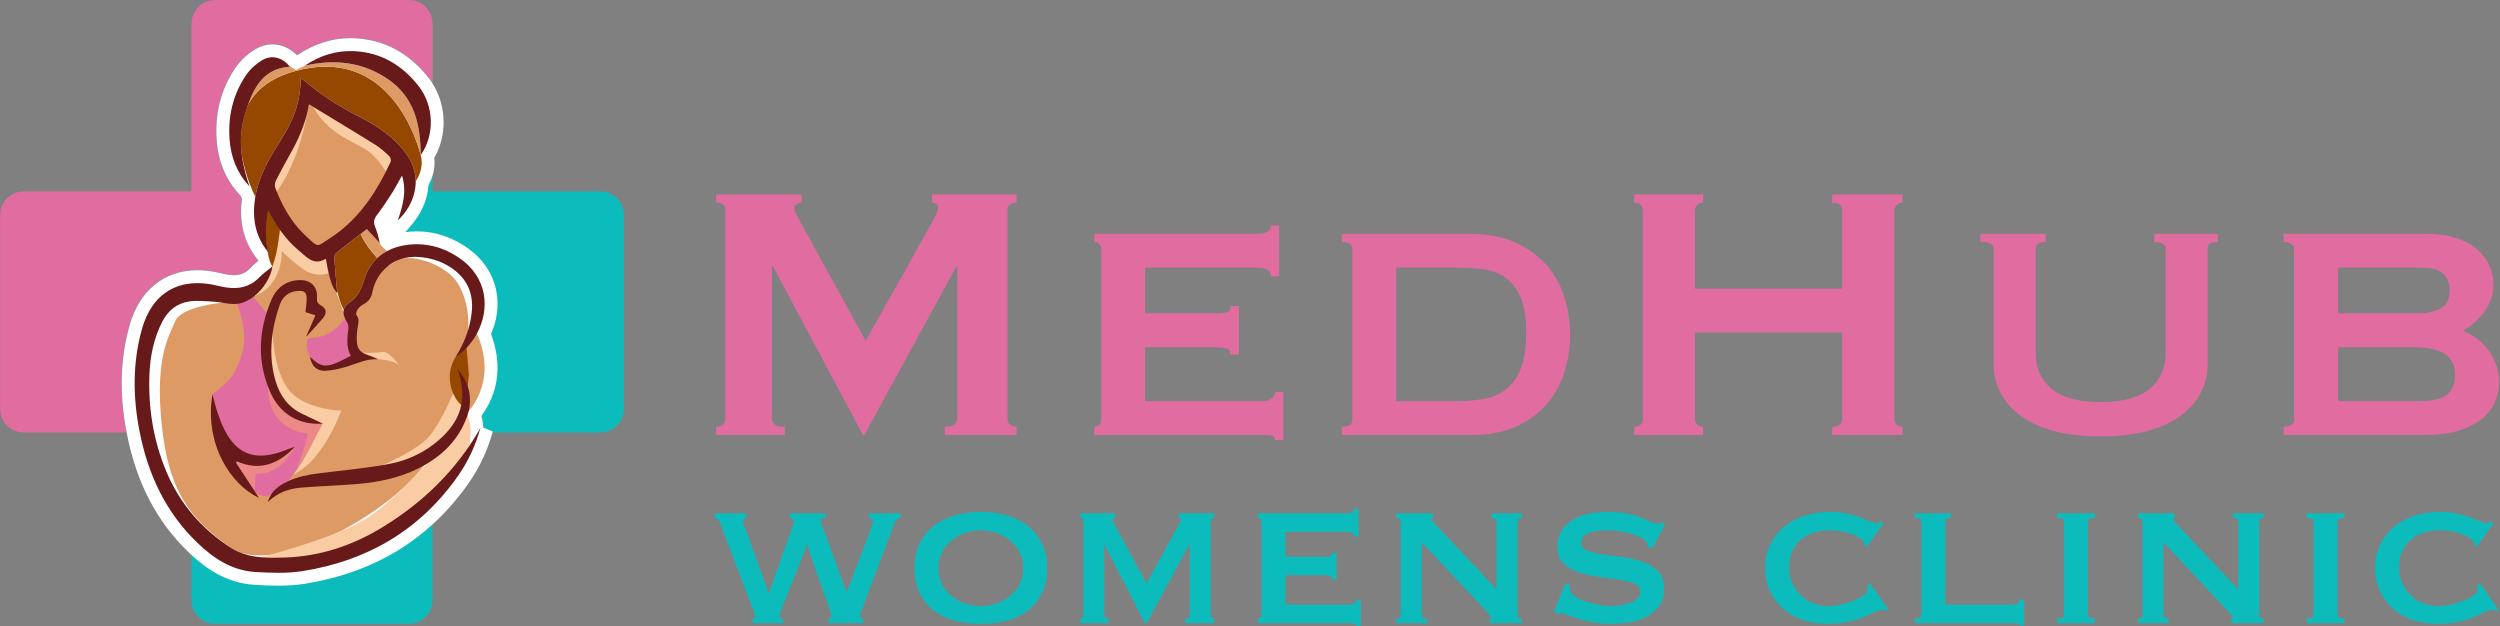 <svg width="1924" height="482" viewBox="0 0 1924 482" fill="none" xmlns="http://www.w3.org/2000/svg">
<rect x="0" y="0" width="1924" height="482" fill="#808080" stroke="none"/>
<path d="M332.911 18.243V64.337C331.991 62.87 330.991 61.457 329.924 60.083C314.871 40.87 295.764 30.563 273.138 29.47C271.991 29.417 270.831 29.39 269.684 29.39C255.551 29.39 241.964 33.683 229.298 42.137C229.031 42.257 228.778 42.377 228.524 42.497C223.284 37.163 216.524 34.15 209.604 34.15C205.204 34.15 200.791 35.377 196.844 37.71C190.591 41.39 185.004 46.603 181.084 52.377C170.071 68.657 165.258 87.39 166.791 108.043C168.018 124.71 174.084 138.91 184.831 150.257L184.991 150.163C185.458 151.23 185.871 152.15 186.231 152.95C186.098 153.963 185.978 154.977 185.884 155.977C184.298 172.857 188.458 187.603 198.298 199.803C198.338 199.857 198.378 199.91 198.431 199.963C198.458 200.017 198.511 200.07 198.551 200.123L198.924 200.63C196.551 202.47 195.004 203.963 192.218 206.777C188.818 210.243 185.044 211.777 179.964 211.777C178.604 211.777 177.111 211.657 175.538 211.43C173.471 211.123 171.284 210.617 169.004 210.083C163.138 208.683 157.418 207.977 151.991 207.977C126.324 207.977 107.258 223.537 99.671 250.643C92.524 276.257 91.804 303.15 97.471 332.817H18.324C8.271 332.817 0.124 324.67 0.124 314.617V165.51C0.124 155.457 8.271 147.297 18.324 147.297H147.391V18.243C147.391 8.19 155.538 0.03 165.591 0.03H314.711C324.764 0.03 332.911 8.19 332.911 18.243Z" fill="#E16CA0"/>
<path d="M480.178 165.51V314.617C480.178 324.67 472.031 332.817 461.978 332.817H332.911V461.883C332.911 471.937 324.764 480.083 314.711 480.083H165.591C155.538 480.083 147.391 471.937 147.391 461.883V332.817H97.471C91.804 303.15 92.524 276.257 99.671 250.643C107.258 223.537 126.324 207.977 151.991 207.977C157.418 207.977 163.138 208.683 169.004 210.083C171.284 210.617 173.471 211.123 175.538 211.43C177.111 211.657 178.604 211.777 179.964 211.777C185.044 211.777 188.818 210.243 192.218 206.777C195.004 203.963 196.551 202.47 198.924 200.63L198.551 200.123C198.511 200.07 198.458 200.017 198.431 199.963C198.378 199.91 198.338 199.857 198.298 199.803C188.458 187.603 184.298 172.857 185.884 155.977C185.978 154.977 186.098 153.963 186.231 152.95C185.871 152.15 185.458 151.23 184.991 150.163L184.831 150.257C174.084 138.91 168.018 124.71 166.791 108.043C165.258 87.39 170.071 68.657 181.084 52.377C185.004 46.603 190.591 41.39 196.844 37.71C200.791 35.377 205.204 34.15 209.604 34.15C216.524 34.15 223.284 37.163 228.524 42.497C228.778 42.377 229.031 42.257 229.298 42.137C241.964 33.684 255.551 29.39 269.684 29.39C270.831 29.39 271.991 29.417 273.138 29.47C295.764 30.564 314.871 40.87 329.924 60.084C330.991 61.457 331.991 62.87 332.911 64.337V147.297H461.978C472.031 147.297 480.178 155.457 480.178 165.51Z" fill="#0CBCBC"/>
<path d="M370.498 320.03C370.924 321.563 371.258 323.097 371.498 324.617C371.738 326.137 371.898 327.643 371.991 329.097L379.258 332.11C379.191 332.35 379.124 332.577 379.058 332.817C375.071 346.897 368.978 359.897 360.924 371.443C352.551 383.47 343.204 394.177 332.911 403.55C306.271 427.817 273.258 443.163 234.324 449.31C228.258 450.27 221.644 450.737 214.084 450.737C207.924 450.737 201.751 450.43 195.991 450.097C174.044 448.817 158.018 436.937 147.391 427.11C146.578 426.377 145.804 425.643 145.058 424.923C120.644 401.43 105.164 371.803 97.764 334.35C97.658 333.843 97.564 333.323 97.471 332.817C91.804 303.15 92.524 276.257 99.671 250.643C107.258 223.537 126.324 207.977 151.991 207.977C157.418 207.977 163.138 208.683 169.004 210.083C171.284 210.617 173.471 211.123 175.538 211.43C177.111 211.657 178.604 211.777 179.964 211.777C185.044 211.777 188.818 210.243 192.218 206.777C195.004 203.963 196.551 202.47 198.924 200.63L198.551 200.123C198.511 200.07 198.458 200.017 198.431 199.963C198.378 199.91 198.338 199.857 198.298 199.803C188.458 187.603 184.298 172.857 185.884 155.977C185.978 154.977 186.098 153.963 186.231 152.95C185.871 152.15 185.458 151.23 184.991 150.163L184.831 150.257C174.084 138.91 168.018 124.71 166.791 108.043C165.258 87.39 170.071 68.657 181.084 52.377C185.004 46.603 190.591 41.39 196.844 37.71C200.791 35.377 205.204 34.15 209.604 34.15C216.524 34.15 223.284 37.163 228.524 42.497C228.778 42.377 229.031 42.257 229.298 42.137C241.964 33.683 255.551 29.39 269.684 29.39C270.831 29.39 271.991 29.417 273.138 29.47C295.764 30.563 314.871 40.87 329.924 60.083C330.991 61.457 331.991 62.87 332.911 64.337C343.711 81.39 344.271 104.07 334.244 121.403C334.764 125.99 334.311 130.643 332.911 135.15C332.138 137.63 331.084 140.057 329.764 142.417C329.604 144.963 329.231 147.55 328.631 150.123C326.351 160.057 321.084 168.563 313.444 176.963L311.911 178.643C314.818 178.257 317.778 178.057 320.684 178.057C334.151 178.057 346.964 182.123 358.764 190.137C371.458 198.75 379.511 210.63 382.058 224.47C384.031 235.15 382.538 246.55 377.884 257.07C383.004 270.377 388.524 295.723 370.498 320.03Z" fill="white"/>
<path d="M360.234 254.074C359.871 257.575 359.127 260.714 357.971 263.232C357.566 264.14 357.105 264.958 356.583 265.692C354.659 268.427 352.967 271.202 351.546 273.918C347.822 281.044 346.005 287.751 346.93 292.152C347.385 294.299 348.665 297.792 349.053 302.987C349.061 303.144 349.077 303.3 349.086 303.466C349.547 310.766 348.227 321.32 340.605 336.06C338.391 340.355 335.633 344.996 332.23 350.026C330.479 352.619 328.555 355.319 326.442 358.119C324.617 360.538 322.593 362.974 320.397 365.411C317.795 368.3 314.938 371.199 311.882 374.082C298.19 386.948 280.386 399.309 261.929 408.897C243.15 418.651 223.693 425.529 207.21 427.124C198.159 428.007 190.009 427.298 183.343 424.606C183.311 424.588 183.27 424.572 183.229 424.555C181.181 423.73 179.273 422.698 177.53 421.475C145.43 398.963 129.641 377.335 124.397 326.151C119.161 274.975 130.111 258.55 134.877 247.12C139.633 235.691 171.039 232.974 171.039 232.974H171.047L194.641 223.362L207.862 207.242L209.63 205.086L209.894 203.352L214.246 175.067L215.683 165.744L232.125 184.572L240.647 194.326L247.262 193.376L253.341 192.508C253.341 192.508 253.571 194.4 253.811 197.439C253.885 198.414 253.967 199.503 254.042 200.692C254.298 204.855 254.487 210.174 254.306 215.566C255.95 218.612 257.395 221.684 258.65 224.624C261.35 230.91 263.193 236.632 264.282 240.415C264.282 240.415 264.282 240.423 264.29 240.431C265.133 243.346 265.529 245.114 265.529 245.114L266.289 244.279L267.189 243.296L269.138 241.166L280.089 228.316L287.231 210.694C287.231 210.694 292.534 208.175 298.735 204.674C301.031 203.376 303.459 201.948 305.779 200.462C305.779 200.462 305.779 200.454 305.787 200.462C306.961 199.71 308.455 199.198 310.181 198.908C321.123 197.043 341.57 203.963 350.555 215.566C358.054 225.236 361.506 241.835 360.234 254.074Z" fill="#DD9A64"/>
<path d="M182.53 233.838C182.53 233.838 191.178 254.374 186.64 270.858C182.102 287.342 177.013 293.208 163.45 303.433C165.769 324.549 185.733 369.468 185.733 369.468C185.733 369.468 197.182 381.942 204.452 381.877C211.721 381.81 237.448 361.02 236.669 333.236C219.916 332.818 206.049 311.202 206.086 297.117C206.124 283.032 207.586 243.745 207.586 243.745L192.54 225.648L182.53 233.838Z" fill="#E16CA0"/>
<path d="M267.144 243.117C267.144 243.117 259.48 254.193 250.669 257.745C241.859 261.299 238.001 259 236.691 261.299C235.38 263.597 234.78 279.348 249.22 281.211C263.659 283.073 273.831 275.091 273.831 275.091L267.144 243.117Z" fill="#E16CA0"/>
<path d="M179.743 350.474L204.429 353.964L226.973 343.836C226.973 343.836 216.767 365.92 196.698 364.686C196.449 369.674 195.794 379.74 195.794 379.74L177.693 353.679L179.743 350.474Z" fill="#EC8886"/>
<path d="M248.427 326.02C248.427 326.02 233.387 357.13 226.542 364.156C230.599 356.978 237.282 335.421 236.669 333.236C232.935 334.016 206.086 329.846 206.086 297.117C209.999 300.078 226.973 319.19 226.973 319.19L248.427 326.02Z" fill="#EC8886"/>
<path d="M361.01 343.402C360.094 347.374 359.004 349.802 359.004 349.802L327.201 388.6L258.832 428.668L225.725 435.662L200.785 428.874C200.777 428.874 200.769 428.866 200.769 428.866C200.769 428.866 203.172 428.246 207.21 427.124C218.433 424.01 242.233 417.049 261.929 408.898C270.484 405.356 278.264 401.589 283.896 397.816C293.202 391.589 303.22 382.604 311.882 374.081C314.913 371.084 317.778 368.152 320.397 365.41C323.286 362.38 325.872 359.589 328.018 357.21C332.256 352.528 334.832 349.481 334.832 349.481L332.23 350.025L306.152 355.533L294.498 357.994C294.474 358.002 294.441 358.012 294.408 358.012C295.234 357.664 321.618 346.417 330.702 335.317C339.928 324.045 348.73 302.673 348.73 302.673C348.73 302.681 348.738 302.681 348.738 302.681C348.772 302.706 348.878 302.813 349.053 302.986C349.928 303.878 352.554 306.629 355.205 310.601C355.577 311.154 355.948 311.724 356.312 312.326C356.922 313.309 357.509 314.35 358.07 315.449C358.517 316.316 358.946 317.208 359.342 318.132C359.516 318.537 359.681 318.941 359.837 319.354C360.672 321.501 361.333 323.781 361.704 326.15C362.769 332.972 361.993 339.1 361.01 343.402Z" fill="#F9CCA3"/>
<path d="M209.839 256.744C209.839 256.744 210.499 286.191 222.901 300.819C235.303 315.447 262.651 315.973 262.651 315.973C262.651 315.973 248.892 354.877 225.721 365.053C233.713 356.785 245.868 329.613 248.428 326.02C240.073 324.361 220.993 315.973 220.993 315.973L206.087 284.845V264.884L209.839 256.744Z" fill="#F9CCA3"/>
<path d="M307.488 281.432C307.488 281.432 299.539 270.142 294.768 270.858C289.999 271.575 279.549 271.994 278.281 270.826C277.915 273.8 283.897 276.128 283.897 276.128C283.897 276.128 303.036 276.026 307.488 281.432Z" fill="#F9CCA3"/>
<path d="M254.381 197.802L254.042 200.693L252.919 210.23V210.247C252.919 210.247 244.025 214.013 234.578 207.977C225.13 201.931 216.855 193.029 216.855 193.029C216.855 193.029 218.275 219.579 195.475 228.085C198.969 221.825 203.774 214.723 207.862 207.241C208.102 206.803 208.333 206.366 208.573 205.929C209.018 205.078 209.465 204.218 209.894 203.351C214.163 194.795 213.447 186.629 215.749 177.239C219.077 177.809 225.477 180.922 232.125 184.573C237.509 187.521 243.059 190.815 247.262 193.375C250.383 195.283 252.77 196.786 253.811 197.438C254.182 197.678 254.381 197.802 254.381 197.802Z" fill="#F9CCA3"/>
<path d="M307.208 119.358L298.652 136.155C298.652 136.155 298.29 134.71 296.951 132.183C298.232 129.655 299.471 127.095 300.676 124.511C301.188 123.42 300.578 121.034 299.635 120.159C296.192 116.955 292.65 113.718 288.678 111.24C272.954 101.462 257.082 91.924 241.011 82.171C254.876 81.428 307.208 119.358 307.208 119.358Z" fill="#F9CCA3"/>
<path d="M357.122 262.527C357.122 262.527 366.049 268.629 365.063 285.381C364.077 302.134 361.995 312.483 357.122 312.483C352.249 312.483 339.158 292.31 350.878 274.305C362.599 256.299 357.122 262.527 357.122 262.527Z" fill="#964800"/>
<path d="M290.337 198.612C289.61 199.289 288.909 200 288.239 200.75C284.795 204.557 282.137 209.224 280.418 214.716C277.974 222.52 275.546 228.49 268.543 233.156C266.314 234.642 265.026 236.36 264.53 238.25C262.622 235.261 260.863 229.729 259.335 223.502C258.666 215.772 257.915 207.489 257.329 199.198C257.23 197.769 257.51 195.68 258.443 194.929C264.331 190.18 270.327 185.564 276.257 181.005C276.702 180.666 277.141 180.328 277.578 179.989C280.221 186.712 286.471 194.301 290.337 198.612Z" fill="#964800"/>
<path d="M319.934 139.499C319.867 128.913 314.847 119.894 307.282 111.769C298.239 102.057 287.125 95.186 275.422 89.24C260.467 81.634 246.437 72.69 233.743 61.7C233.123 61.17 232.323 60.857 231.258 60.237C231.621 75.705 227.03 89.29 219.597 102.023C216.426 107.466 213.007 112.767 209.77 118.169C203.518 128.582 198.563 139.491 196.499 151.415C196.499 151.415 188.637 136.435 185.937 118.003C185.929 117.987 185.929 117.962 185.929 117.946C184.913 109.043 185.243 100.099 187.514 91.197C187.861 89.826 188.257 88.448 188.703 87.077C189.397 84.929 190.107 82.79 190.867 80.685C190.867 80.669 190.875 80.651 190.883 80.644C196.771 69.586 207.797 60.063 226.971 54.729C297.802 35.025 320.182 105.385 323.807 119.325C323.807 119.333 323.815 119.35 323.815 119.358C326.07 128.037 322.742 135.287 319.934 139.499Z" fill="#964800"/>
<path d="M186.631 91.974C187.556 88.108 188.935 84.318 190.867 80.684C190.107 82.791 189.397 84.93 188.704 87.076C188.257 88.447 187.861 89.827 187.515 91.198C185.243 100.1 184.913 109.043 185.929 117.946C184.715 109.63 184.549 100.628 186.631 91.974Z" fill="#964800"/>
<path d="M203.108 155.683C203.108 155.683 203.438 197.015 209.629 205.086C214.62 191.447 215.821 171.045 215.821 171.045L203.108 155.683Z" fill="#964800"/>
<path d="M307.208 123.636L284.948 162.569L250.67 191.173L238.071 193.557L209.464 153.035L208.14 134.375L224.928 102.159L234.578 75.035L241.752 77.551L307.208 123.636Z" fill="#DD9A64"/>
<path d="M323.815 119.308C323.815 119.316 323.807 119.316 323.807 119.324C320.182 105.385 297.802 35.026 226.971 54.73C207.797 60.064 196.771 69.585 190.883 80.643C196.177 65.877 203.683 52.664 223.107 51.335C223.007 51.203 222.901 51.071 222.793 50.947C225.89 52.351 227.674 53.944 227.674 53.944C227.674 53.944 230.531 52.4 235.039 50.435C257.569 45.398 278.882 47.611 298.389 60.807C319.091 74.814 323.609 96.004 323.815 119.308Z" fill="#DD9A64"/>
<path d="M298.058 193.136C295.226 194.639 292.633 196.464 290.337 198.611C286.471 194.3 280.221 186.711 277.578 179.99C279.171 178.767 280.766 177.544 282.343 176.323C285.423 179.692 288.817 183.408 292.219 187.124C293.657 189.783 295.969 191.766 298.058 193.136Z" fill="#DD9A64"/>
<path d="M360.63 316.563C360.185 317.108 359.756 317.628 359.342 318.132C336.962 345.219 356.733 317.331 358.07 315.448C358.12 315.382 358.145 315.35 358.145 315.35L358.458 312.186L359.945 297.363L360.845 288.411L359.078 267.666L358.772 264.032L358.756 263.843L364.52 252.008C364.52 252.008 365.602 253.727 366.997 256.748C371.778 267.114 380.177 292.779 360.63 316.563Z" fill="#DD9A64"/>
<path d="M300.676 124.511C299.471 127.096 298.232 129.656 296.952 132.183C295.365 129.201 292.401 124.717 287.025 119.357C277.099 109.464 254.513 106.524 241.003 82.171H241.011C257.081 91.924 272.953 101.463 288.677 111.24C292.649 113.717 296.192 116.955 299.636 120.159C300.577 121.035 301.188 123.42 300.676 124.511Z" fill="#F9CCA3"/>
<path d="M211.531 149.175C211.531 149.175 229.29 129.175 236.922 84.697C244.553 40.221 224.226 104.341 224.226 104.341L207.001 140.361L211.531 149.175Z" fill="#F9CCA3"/>
<path d="M369.706 329.462C366.081 342.518 360.49 354.724 352.793 365.79C323.551 407.792 282.83 431.616 232.777 439.528C220.951 441.394 208.597 440.898 196.557 440.205C178.694 439.164 164.482 429.849 151.93 417.776C127.543 394.322 113.95 365.138 107.483 332.428C102.257 306.001 101.901 279.509 109.218 253.313C117.089 225.17 138.179 212.948 166.711 219.72C169.165 220.297 171.625 220.876 174.111 221.238C183.641 222.634 192.171 220.958 199.282 213.732C202.403 210.561 206.062 207.902 208.573 205.928C208.953 205.63 209.307 205.35 209.63 205.086C208.565 213.137 202.866 222.288 195.475 228.085C195.293 228.225 195.111 228.374 194.922 228.506C191.082 231.405 186.821 233.378 182.534 233.841C178.769 234.237 174.911 233.577 171.047 232.974C168.974 232.644 166.893 232.338 164.829 232.214C158.305 231.842 151.599 231.025 145.249 232.049C136.123 233.51 129.286 239.018 124.942 247.458C118.237 260.49 115.461 274.496 114.974 288.922C114.107 314.416 118.103 339.24 127.973 362.801C138.295 387.434 155.034 407.056 177.53 421.474C179.397 422.673 181.295 423.688 183.227 424.556C183.269 424.572 183.31 424.589 183.343 424.605C188.926 427.09 194.79 428.313 200.769 428.866C200.769 428.866 200.777 428.874 200.785 428.874C206.995 429.444 213.337 429.288 219.638 429.064C246.502 428.106 271.161 419.906 294.094 405.917C320.95 389.533 343.561 369.052 361.01 343.402C364.074 338.918 366.973 334.269 369.706 329.462Z" fill="#681919"/>
<path d="M254.042 183.268C243.117 190.329 245.454 190.899 235.197 181.393C226.369 173.227 220.051 163.316 215.162 152.548C214.386 150.847 213.651 149.128 212.958 147.395C212.578 146.477 212.214 145.553 211.859 144.628C211.231 142.993 211.562 140.524 212.371 138.905C215.823 132.017 219.539 125.255 223.322 118.532C229.407 107.747 234.395 96.565 236.923 84.698C236.931 84.691 236.931 84.673 236.931 84.657C237.245 83.186 237.526 81.692 237.757 80.197C238.839 80.859 239.921 81.51 241.002 82.171H241.01C257.081 91.924 272.953 101.463 288.677 111.24C292.649 113.717 296.191 116.955 299.635 120.159C300.577 121.035 301.187 123.421 300.675 124.511C299.47 127.096 298.231 129.656 296.951 132.183C286.67 152.424 273.655 170.6 254.042 183.268ZM307.282 111.768C298.239 102.057 287.125 95.186 275.422 89.24C260.467 81.635 246.437 72.691 233.743 61.699C233.125 61.17 232.323 60.857 231.258 60.237C231.621 75.705 227.03 89.289 219.597 102.024C216.426 107.467 213.007 112.768 209.77 118.169C203.518 128.583 198.563 139.491 196.499 151.416C196.177 153.225 195.929 155.057 195.755 156.916C194.475 170.435 197.325 182.847 206.062 193.657C206.137 193.756 206.219 193.847 206.293 193.945C204.221 183.516 204.014 173.168 206.251 161.681C208.803 166.405 211.422 170.881 214.246 175.068C214.667 175.704 215.105 176.331 215.542 176.951C215.609 177.049 215.683 177.148 215.749 177.24C219.894 183.087 224.502 188.313 229.986 192.807C235.915 197.671 241.473 204.88 250.771 199.091C251.523 203.509 252.217 207.167 252.919 210.231V210.248C253.373 212.255 253.835 214.013 254.306 215.565C255.562 219.728 256.915 222.428 258.65 224.625C258.931 224.98 259.219 225.319 259.517 225.649C259.459 224.939 259.393 224.22 259.335 223.501C258.666 215.772 257.915 207.489 257.329 199.199C257.23 197.769 257.51 195.68 258.443 194.928C264.331 190.18 270.327 185.564 276.257 181.005C276.702 180.667 277.141 180.328 277.578 179.989C279.171 178.767 280.766 177.545 282.343 176.323C285.423 179.692 288.817 183.408 292.219 187.124C291.459 182.211 290.006 177.957 288.421 173.755C287.239 170.625 288.058 168.172 290.055 165.529C293.946 160.384 297.571 155.033 301.039 149.591C303.889 145.14 306.341 140.433 309.371 135.123C313.278 147.692 309.761 158.659 306.185 169.659C312.543 163.523 317.019 156.412 318.977 147.899C319.645 145 319.95 142.208 319.934 139.516V139.5C319.869 128.912 314.847 119.895 307.282 111.768Z" fill="#681919"/>
<path d="M366.997 256.749C365.18 260.102 362.984 263.257 360.473 266.138C360.019 266.658 359.557 267.17 359.077 267.666C357.36 269.492 355.501 271.193 353.52 272.737C353.065 273.1 352.529 273.356 351.547 273.918C351.348 274.033 351.125 274.157 350.877 274.306C353.321 270.4 355.403 266.485 357.12 262.53C357.129 262.53 357.129 262.521 357.129 262.521C358.335 259.73 359.375 256.922 360.233 254.073C361.572 249.656 362.496 245.154 363.017 240.53C364.701 225.714 359.276 213.914 346.797 205.762C339.027 200.676 330.207 198.116 320.941 197.702C317.192 197.538 313.575 197.958 310.181 198.909C308.669 199.313 307.2 199.842 305.788 200.461C305.78 200.453 305.78 200.461 305.78 200.461C303.244 201.568 300.883 202.98 298.735 204.673C292.64 209.438 288.247 216.408 286.612 224.74C285.779 228.985 283.863 231.892 280.121 233.932C278.363 234.889 276.612 236.21 275.439 237.797C274.531 239.01 273.663 241.596 274.283 242.372C277.124 245.922 275.547 249.441 275.059 253.066C274.704 255.7 274.481 258.393 274.531 261.052C274.621 265.932 275.588 268.773 278.28 270.829C278.321 270.854 278.363 270.888 278.412 270.92C279.741 271.902 281.476 272.712 283.713 273.472C286.1 274.289 288.471 275.198 290.807 276.428C290.881 276.469 290.948 276.502 291.023 276.544C282.309 275.784 274.861 279.789 266.983 282.134C261.475 283.761 255.719 285.19 250.028 285.372C243.514 285.578 239.713 281.358 238.575 274.718V274.702C242.621 278.542 245.635 280.722 249.169 281.201C249.417 281.242 249.673 281.268 249.929 281.284C254.537 281.598 260.161 279.129 270.029 273.794C266.165 267.146 267.296 259.986 268.113 252.801C268.304 251.133 267.849 249.077 266.949 247.673C266.412 246.84 265.951 246.013 265.571 245.204C265.553 245.172 265.537 245.146 265.529 245.113C264.761 243.478 264.323 241.909 264.291 240.43C264.283 240.422 264.283 240.414 264.283 240.414C264.265 239.672 264.34 238.944 264.529 238.25C265.025 236.36 266.313 234.642 268.543 233.156C275.547 228.489 277.975 222.518 280.419 214.714C282.136 209.224 284.796 204.557 288.239 200.75C288.479 200.478 288.727 200.213 288.983 199.949L289.081 199.85C289.247 199.677 289.412 199.504 289.585 199.338C289.833 199.09 290.08 198.85 290.336 198.612C292.632 196.464 295.225 194.64 298.059 193.136C302.533 190.766 307.629 189.205 313.204 188.47C327.631 186.554 341.265 190.229 353.197 198.33C375.652 213.576 377.121 238.118 366.997 256.749Z" fill="#681919"/>
<path d="M361.704 307.859C361.712 310.7 361.357 313.607 360.631 316.563C360.408 317.488 360.143 318.412 359.837 319.355C359.615 320.082 359.359 320.816 359.077 321.551C353.075 337.44 342.148 348.902 328.019 357.21C327.499 357.524 326.971 357.822 326.441 358.118C325.071 358.895 323.675 359.638 322.255 360.348C307.109 367.946 290.783 371.216 274.06 372.562C260.104 373.684 246.081 374.106 232.125 375.238C222.76 375.99 213.965 378.69 206.087 386.411C206.731 384.148 207.599 382.232 208.639 380.58C210.852 377.079 213.833 374.759 217.136 372.76C218.507 371.934 219.903 371.183 221.323 370.506C229.028 366.839 237.377 365.254 245.867 364.196C262.052 362.174 278.329 360.662 294.408 358.011C294.441 358.011 294.475 358.003 294.499 357.995C295.44 357.846 296.381 357.688 297.315 357.524C300.304 357.003 303.252 356.343 306.151 355.534C317.473 352.403 327.961 347.052 337.177 339.166C338.383 338.134 339.523 337.102 340.604 336.06C348.516 328.455 353.272 320.47 355.015 311.608C355.089 311.27 355.156 310.939 355.205 310.6C356.568 302.64 355.535 293.96 352.224 284.224C355.808 288.395 358.392 292.788 359.945 297.363C361.109 300.756 361.696 304.259 361.704 307.859Z" fill="#681919"/>
<path d="M323.815 119.358V119.308C323.609 96.003 319.091 74.814 298.389 60.807C278.882 47.611 257.569 45.398 235.039 50.435C234.883 50.459 234.734 50.5 234.578 50.534C246.098 42.771 258.79 38.692 272.655 39.368C293.326 40.368 309.603 50.203 322.122 66.191C334.146 81.543 334.675 103.807 323.815 119.358Z" fill="#681919"/>
<path d="M248.427 326.02C230.305 327.353 215.361 318.756 207.919 301.657C197.621 277.994 198.877 253.993 208.955 230.598C212.993 221.226 220.675 215.388 231.558 215.565C239.537 215.696 244.487 221.034 243.954 229.016C243.763 231.874 244.23 233.404 246.855 234.954C251.785 237.868 251.771 241.354 247.762 245.75C243.766 250.129 240.006 254.724 235.521 259.169C237.034 255.725 238.55 252.281 240.059 248.834C240.963 246.772 241.855 244.705 242.754 242.641C240.465 241.922 238.175 241.205 235.087 240.236C235.353 237.657 235.833 234.324 236.009 230.974C236.311 225.192 234.566 223.485 228.869 223.928C221.953 224.466 217.353 228.557 215.239 234.704C212.851 241.65 210.882 248.864 209.838 256.12C208.058 268.506 208.445 280.932 212.021 293.09C215.381 304.514 221.786 313.436 232.813 318.612C237.781 320.944 242.73 323.316 248.427 326.02Z" fill="#681919"/>
<path d="M187.514 91.197C185.243 100.1 184.913 109.043 185.929 117.945C185.929 117.963 185.929 117.987 185.937 118.004C186.746 125.229 188.455 132.439 190.718 139.583C191.131 140.879 191.594 142.159 192.031 143.447C182.386 133.264 177.678 120.96 176.679 107.325C175.358 89.521 179.265 72.757 189.298 57.925C192.445 53.276 197.035 49.097 201.875 46.248C209.217 41.912 217.393 44.298 222.793 50.947C222.901 51.071 223.007 51.203 223.107 51.334C203.683 52.664 196.177 65.877 190.883 80.644C190.875 80.652 190.867 80.668 190.867 80.684C190.107 82.79 189.397 84.929 188.703 87.076C188.257 88.447 187.861 89.826 187.514 91.197Z" fill="#681919"/>
<path d="M181.599 356.068C187.661 365.312 193.722 374.555 199.427 383.255C177.678 373.048 157.218 342.272 163.45 303.433C164.911 308.688 165.987 313.331 167.514 317.82C169.026 322.271 170.675 326.731 172.815 330.904C182.003 348.828 195.03 354.285 214.311 348.356C218.593 347.039 222.693 345.136 226.973 343.836C214.554 356.832 200.301 362.961 182.317 355.049C182.077 355.389 181.838 355.728 181.599 356.068Z" fill="#681919"/>
<path d="M551.145 328.441C553.027 328.441 554.676 327.918 556.082 326.863C557.488 325.813 558.191 324.23 558.191 322.113V161.598C558.191 159.484 557.488 158.02 556.082 157.207C554.676 156.387 553.027 155.973 551.145 155.973V149.629H616.973V155.973C615.805 155.973 614.574 156.328 613.285 157.035C611.992 157.734 611.348 158.785 611.348 160.191C611.348 161.371 611.816 162.895 612.754 164.77C613.691 166.645 614.746 168.641 615.926 170.754L666.254 262.27L716.941 171.816C718.586 168.766 719.82 166.359 720.645 164.598C721.465 162.84 721.879 161.254 721.879 159.848C721.879 157.266 720.352 155.973 717.301 155.973V149.629H782.41V155.973C780.535 155.973 778.895 156.387 777.488 157.207C776.082 158.02 775.379 159.484 775.379 161.598V322.113C775.379 324.23 776.082 325.813 777.488 326.863C778.895 327.918 780.535 328.441 782.41 328.441V334.785H727.145V328.441C733.488 328.441 736.66 326.332 736.66 322.113V205.254H735.957L665.207 334.785H664.145L594.801 204.895H594.098V322.113C594.098 326.332 597.383 328.441 603.957 328.441V334.785H551.145V328.441ZM978.125 212.645C978.125 208.188 974.488 205.957 967.219 205.957H881.328V241.16H935.531C939.52 241.16 942.453 240.871 944.328 240.285C946.211 239.691 947.156 238.105 947.156 235.52H953.484V272.832H946.453C947.148 270.25 946.207 268.668 943.625 268.082C941.051 267.5 937.414 267.207 932.719 267.207H881.328V308.738H971.437C974.25 308.738 976.594 308.094 978.469 306.801C980.352 305.512 981.297 303.809 981.297 301.691H987.625V338.66H981.297C981.297 336.543 980.352 335.367 978.469 335.129C976.594 334.898 974.25 334.785 971.437 334.785H842.25V328.441C843.426 328.441 844.598 328.035 845.766 327.223C846.941 326.402 847.531 325.051 847.531 323.176V191.52C847.531 189.645 846.941 188.297 845.766 187.473C844.598 186.652 843.426 186.238 842.25 186.238V179.91H967.219C974.488 179.91 978.125 177.797 978.125 173.566H984.469V212.645H978.125ZM1120.34 308.738C1127.61 308.738 1134.53 308.215 1141.1 307.16C1147.67 306.098 1153.42 303.75 1158.35 300.113C1163.28 296.48 1167.2 291.203 1170.13 284.285C1173.07 277.359 1174.54 268.027 1174.54 256.285C1174.54 244.559 1173.07 235.348 1170.13 228.66C1167.2 221.973 1163.28 216.926 1158.35 213.52C1153.42 210.113 1147.67 208.004 1141.1 207.191C1134.53 206.371 1127.61 205.957 1120.34 205.957H1074.57V308.738H1120.34ZM1032.68 328.441C1038.09 328.441 1040.79 326.688 1040.79 323.176V191.52C1040.79 188 1038.09 186.238 1032.68 186.238V179.91H1130.54C1144.38 179.91 1156.23 182.141 1166.09 186.598C1175.95 191.059 1183.99 196.863 1190.21 204.02C1196.43 211.176 1201 219.391 1203.93 228.66C1206.87 237.934 1208.34 247.496 1208.34 257.348C1208.34 267.203 1206.92 276.766 1204.1 286.035C1201.29 295.309 1196.83 303.52 1190.73 310.676C1184.63 317.832 1176.77 323.641 1167.15 328.098C1157.52 332.559 1145.79 334.785 1131.95 334.785H1032.68V328.441ZM1417.77 162.301C1417.77 158.082 1415.19 155.973 1410.04 155.973V149.629H1464.24V155.973C1462.59 155.973 1461.12 156.504 1459.83 157.566C1458.55 158.621 1457.91 160.199 1457.91 162.301V322.113C1457.91 324.23 1458.55 325.813 1459.83 326.863C1461.12 327.918 1462.59 328.441 1464.24 328.441V334.785H1410.04V328.441C1415.19 328.441 1417.77 326.332 1417.77 322.113V255.941H1304.43V322.113C1304.43 324.23 1305.07 325.813 1306.36 326.863C1307.65 327.918 1309.12 328.441 1310.77 328.441V334.785H1257.61V328.441C1262.07 328.441 1264.3 326.332 1264.3 322.113V162.301C1264.3 158.082 1262.07 155.973 1257.61 155.973V149.629H1310.77V155.973C1309.12 155.973 1307.65 156.504 1306.36 157.566C1305.07 158.621 1304.43 160.199 1304.43 162.301V222.145H1417.77V162.301ZM1574.42 186.238C1569.25 186.238 1566.67 188 1566.67 191.52V272.129C1566.67 283.391 1570.77 292.426 1578.98 299.238C1587.2 306.043 1599.76 309.441 1616.66 309.441C1633.55 309.441 1646.1 306.043 1654.31 299.238C1662.53 292.426 1666.64 283.391 1666.64 272.129V191.52C1666.64 188 1663.71 186.238 1657.84 186.238V179.91H1706.77V186.238C1701.6 186.238 1699.02 188 1699.02 191.52V280.582C1699.02 287.855 1697.37 294.832 1694.09 301.52C1690.81 308.207 1685.83 314.137 1679.14 319.301C1672.45 324.457 1663.88 328.504 1653.44 331.441C1643 334.379 1630.74 335.848 1616.66 335.848C1602.57 335.848 1590.3 334.379 1579.86 331.441C1569.42 328.504 1560.86 324.457 1554.17 319.301C1547.48 314.137 1542.49 308.207 1539.2 301.52C1535.92 294.832 1534.28 287.855 1534.28 280.582V191.52C1534.28 189.645 1533.58 188.297 1532.17 187.473C1530.77 186.652 1528.07 186.238 1524.08 186.238V179.91H1574.42V186.238ZM1862 241.16C1867.63 241.16 1872.9 239.988 1877.83 237.645C1882.77 235.293 1885.24 230.48 1885.24 223.207C1885.24 219.449 1884.53 216.453 1883.11 214.223C1881.71 211.996 1879.95 210.234 1877.83 208.941C1875.73 207.652 1873.26 206.832 1870.44 206.488C1867.63 206.137 1864.82 205.957 1862 205.957H1799.35V241.16H1862ZM1861.3 308.738C1872.09 308.738 1879.48 306.98 1883.47 303.457C1887.46 299.938 1889.46 295.012 1889.46 288.676C1889.46 281.395 1886.87 276 1881.71 272.488C1876.55 268.969 1867.87 267.207 1855.66 267.207H1799.35V308.738H1861.3ZM1765.55 191.52C1765.55 189.645 1764.67 188.297 1762.91 187.473C1761.15 186.652 1759.33 186.238 1757.46 186.238V179.91H1866.93C1875.84 179.91 1883.52 180.969 1889.97 183.082C1896.43 185.187 1901.83 188.062 1906.18 191.707C1910.52 195.344 1913.74 199.512 1915.85 204.207C1917.96 208.895 1919.02 213.816 1919.02 218.973C1919.02 223.203 1918.32 227.137 1916.91 230.77C1915.5 234.406 1913.68 237.691 1911.46 240.629C1909.23 243.559 1906.76 246.199 1904.07 248.551C1901.37 250.895 1898.61 252.77 1895.79 254.176V254.535C1899.07 255.941 1902.36 257.816 1905.64 260.16C1908.93 262.504 1911.87 265.324 1914.44 268.613C1917.02 271.895 1919.14 275.652 1920.79 279.879C1922.43 284.098 1923.25 288.672 1923.25 293.598C1923.25 299.234 1922.2 304.516 1920.08 309.441C1917.96 314.371 1914.62 318.715 1910.05 322.473C1905.48 326.223 1899.49 329.215 1892.1 331.441C1884.7 333.672 1875.84 334.785 1865.52 334.785H1757.46V328.441C1759.33 328.441 1761.15 328.035 1762.91 327.223C1764.67 326.402 1765.55 325.051 1765.55 323.176V191.52Z" fill="#E16CA0"/>
<path d="M574.391 398.523C572.723 398.523 571.891 399.422 571.891 401.211C571.891 401.859 572.145 402.852 572.656 404.195C573.176 405.539 573.816 407.238 574.578 409.289L591.484 455.945H591.859L608.187 410.242C608.82 408.453 609.426 406.758 610 405.164C610.582 403.562 610.875 402.242 610.875 401.211C610.875 399.422 609.848 398.523 607.797 398.523V395.07H635.25V398.523C632.945 398.523 631.797 399.297 631.797 400.836C631.797 401.734 632.113 403.047 632.75 404.773C633.395 406.504 634.039 408.133 634.688 409.664L651.578 455.945L669.437 409.289C670.07 407.5 670.613 405.93 671.062 404.586C671.508 403.242 671.734 402.117 671.734 401.211C671.734 399.422 670.711 398.523 668.672 398.523V395.07H693.047V398.523C690.867 398.523 688.953 400.895 687.297 405.633L665.203 464.195C664.441 466.375 663.676 468.328 662.906 470.055C662.133 471.785 661.75 472.969 661.75 473.602C661.75 475.27 662.645 476.102 664.437 476.102V479.555H637.562V476.102C638.582 475.977 639.219 475.754 639.469 475.43C639.727 475.109 639.859 474.437 639.859 473.414C639.859 472.906 639.281 470.988 638.125 467.664C636.977 464.332 635.477 460.141 633.625 455.086C631.77 450.023 629.754 444.359 627.578 438.086C625.398 431.816 623.285 425.477 621.234 419.07H620.859C620.598 420.227 619.891 422.312 618.734 425.32C617.586 428.32 616.242 431.773 614.703 435.68C613.172 439.586 611.539 443.687 609.812 447.977C608.082 452.258 606.484 456.227 605.016 459.883C603.547 463.531 602.328 466.602 601.359 469.102C600.398 471.594 599.922 473.031 599.922 473.414C599.922 474.437 600.113 475.141 600.5 475.523C600.883 475.91 601.656 476.102 602.812 476.102V479.555H579.187V476.102C579.707 476.102 580.156 476.039 580.531 475.914C580.914 475.781 581.109 475.332 581.109 474.57C581.109 473.801 580.883 472.805 580.437 471.586C579.988 470.367 579.641 469.441 579.391 468.805L554.047 402.18C553.273 400.129 551.93 398.91 550.016 398.523V395.07H574.391V398.523ZM754.875 408.133C750.781 408.133 746.781 408.805 742.875 410.148C738.969 411.492 735.477 413.414 732.406 415.914C729.332 418.406 726.867 421.441 725.016 425.023C723.16 428.609 722.234 432.707 722.234 437.32C722.234 441.926 723.16 446.02 725.016 449.602C726.867 453.187 729.332 456.227 732.406 458.727C735.477 461.219 738.969 463.133 742.875 464.477C746.781 465.82 750.781 466.492 754.875 466.492C758.969 466.492 762.969 465.82 766.875 464.477C770.781 463.133 774.266 461.219 777.328 458.727C780.398 456.227 782.863 453.187 784.719 449.602C786.582 446.02 787.516 441.926 787.516 437.32C787.516 432.707 786.582 428.609 784.719 425.023C782.863 421.441 780.398 418.406 777.328 415.914C774.266 413.414 770.781 411.492 766.875 410.148C762.969 408.805 758.969 408.133 754.875 408.133ZM754.875 393.93C761.914 393.93 768.539 394.828 774.75 396.617C780.957 398.41 786.363 401.098 790.969 404.68C795.57 408.266 799.219 412.773 801.906 418.211C804.594 423.648 805.937 430.02 805.937 437.32C805.937 444.613 804.594 450.984 801.906 456.43C799.219 461.867 795.57 466.379 790.969 469.961C786.363 473.547 780.957 476.141 774.75 477.742C768.539 479.336 761.914 480.133 754.875 480.133C747.832 480.133 741.207 479.336 735 477.742C728.789 476.141 723.379 473.547 718.766 469.961C714.16 466.379 710.516 461.867 707.828 456.43C705.141 450.984 703.797 444.613 703.797 437.32C703.797 430.02 705.141 423.648 707.828 418.211C710.516 412.773 714.16 408.266 718.766 404.68C723.379 401.098 728.789 398.41 735 396.617C741.207 394.828 747.832 393.93 754.875 393.93ZM831.484 476.102C832.117 475.977 832.66 475.723 833.109 475.336C833.555 474.953 833.781 474.055 833.781 472.648V402.367C833.781 400.578 833.617 399.488 833.297 399.102C832.984 398.719 832.379 398.523 831.484 398.523V395.07H858.172V398.523C856.891 398.523 856.25 399.102 856.25 400.258C856.25 400.77 856.473 401.441 856.922 402.273C857.367 403.109 858.039 404.289 858.937 405.82L882.359 449.023L905.984 406.023C906.879 404.484 907.582 403.234 908.094 402.273C908.602 401.316 908.859 400.645 908.859 400.258C908.859 399.102 908.348 398.523 907.328 398.523V395.07H934.391V398.523C933.754 398.523 933.145 398.687 932.562 399.008C931.988 399.332 931.703 400.004 931.703 401.023V473.211C931.703 474.242 931.988 474.984 932.562 475.43C933.145 475.879 933.754 476.102 934.391 476.102V479.555H912.125V476.102C914.812 476.102 915.961 475.141 915.578 473.211V419.273H915.187L882.547 479.555H881.016L850.109 419.273H850.297H849.906V473.211C849.906 475.141 850.992 476.102 853.172 476.102V479.555H831.484V476.102ZM1042.11 412.93C1042.11 410.504 1040.13 409.289 1036.16 409.289H989.312V428.477H1018.87C1021.05 428.477 1022.65 428.32 1023.67 428.008C1024.69 427.687 1025.2 426.82 1025.2 425.414H1028.67V445.758H1024.83C1025.21 444.352 1024.7 443.492 1023.28 443.18C1021.88 442.859 1019.89 442.695 1017.34 442.695H989.312V465.352H1038.45C1039.99 465.352 1041.27 465.004 1042.3 464.305C1043.32 463.598 1043.83 462.664 1043.83 461.508H1047.3V481.664H1043.83C1043.83 480.516 1043.32 479.875 1042.3 479.742C1041.27 479.617 1039.99 479.555 1038.45 479.555H968V476.102C968.633 476.102 969.27 475.879 969.906 475.43C970.551 474.984 970.875 474.242 970.875 473.211V401.414C970.875 400.383 970.551 399.645 969.906 399.195C969.27 398.75 968.633 398.523 968 398.523V395.07H1036.16C1040.13 395.07 1042.11 393.922 1042.11 391.617H1045.56V412.93H1042.11ZM1074.55 476.102C1076.86 476.102 1078.02 475.141 1078.02 473.211V401.414C1078.02 399.488 1076.86 398.523 1074.55 398.523V395.07H1102.79V398.523C1101.89 398.66 1101.44 398.984 1101.44 399.492C1101.44 400.129 1102.85 401.859 1105.66 404.68L1151.74 453.445V401.414C1151.74 399.488 1150.46 398.523 1147.89 398.523V395.07H1171.32V398.523C1169.01 398.523 1167.86 399.488 1167.86 401.414V473.211C1167.86 475.141 1169.01 476.102 1171.32 476.102V479.555H1146.36V476.102C1147.26 476.102 1147.71 475.781 1147.71 475.133C1147.71 474.625 1147.1 473.727 1145.88 472.445C1144.67 471.164 1143.29 469.695 1141.75 468.039L1094.14 417.352V473.211C1094.14 475.141 1095.49 476.102 1098.18 476.102V479.555H1074.55V476.102ZM1208.38 450.18C1208.38 450.691 1208.35 451.238 1208.29 451.82C1208.22 452.395 1208.19 453 1208.19 453.633C1208.19 455.551 1209.4 457.312 1211.83 458.914C1214.27 460.52 1217.18 461.867 1220.57 462.961C1223.96 464.047 1227.35 464.906 1230.74 465.539C1234.13 466.176 1236.79 466.492 1238.71 466.492C1240.51 466.492 1242.71 466.367 1245.33 466.117C1247.96 465.859 1250.55 465.316 1253.11 464.492C1255.68 463.66 1257.85 462.508 1259.64 461.039C1261.43 459.562 1262.33 457.602 1262.33 455.164C1262.33 452.352 1260.76 450.305 1257.63 449.023C1254.49 447.742 1250.55 446.754 1245.82 446.055C1241.07 445.348 1235.96 444.645 1230.46 443.945C1224.96 443.238 1219.84 442.086 1215.1 440.492C1210.36 438.891 1206.42 436.582 1203.29 433.57C1200.15 430.562 1198.58 426.305 1198.58 420.805C1198.58 412.609 1201.97 406.082 1208.75 401.227C1215.54 396.363 1225.08 393.93 1237.36 393.93C1243.38 393.93 1248.54 394.41 1252.82 395.367C1257.11 396.328 1260.73 397.383 1263.68 398.539C1266.62 399.687 1269.02 400.738 1270.88 401.695C1272.73 402.656 1274.11 403.133 1275 403.133C1276.02 403.133 1276.79 402.977 1277.3 402.664C1277.82 402.344 1278.46 401.988 1279.22 401.602L1281.33 403.711L1271.74 421.758L1268.29 420.617C1268.16 419.848 1268.03 419.078 1267.89 418.305C1267.77 417.535 1267.2 416.77 1266.18 416.008C1263.61 413.832 1259.64 411.977 1254.27 410.445C1248.89 408.906 1242.88 408.133 1236.22 408.133C1233.66 408.133 1231.23 408.297 1228.93 408.617C1226.62 408.93 1224.57 409.473 1222.79 410.242C1220.99 411.016 1219.58 412.008 1218.55 413.227C1217.53 414.437 1217.02 415.937 1217.02 417.727C1217.02 420.551 1218.59 422.57 1221.72 423.789C1224.86 425 1228.79 425.957 1233.52 426.664C1238.26 427.363 1243.38 428.066 1248.88 428.773C1254.39 429.473 1259.51 430.656 1264.24 432.32C1268.98 433.988 1272.91 436.422 1276.05 439.617C1279.2 442.816 1280.77 447.234 1280.77 452.867C1280.77 458.504 1279.39 463.113 1276.63 466.695C1273.88 470.281 1270.46 473.098 1266.36 475.148C1262.27 477.191 1257.76 478.535 1252.83 479.18C1247.9 479.813 1243.26 480.133 1238.91 480.133C1234.55 480.133 1230.23 479.715 1225.94 478.883C1221.66 478.051 1217.76 477.094 1214.24 476.008C1210.71 474.914 1207.74 473.891 1205.3 472.93C1202.87 471.973 1201.4 471.492 1200.89 471.492C1200 471.492 1199.23 471.879 1198.58 472.648L1195.89 470.727L1204.72 449.211L1208.38 450.18ZM1434.75 419.273C1434.75 419.016 1434.71 418.758 1434.64 418.508C1434.58 418.25 1434.55 417.926 1434.55 417.539C1434.55 416.906 1433.91 416.047 1432.63 414.961C1431.36 413.867 1429.54 412.812 1427.16 411.789C1424.79 410.758 1422.01 409.895 1418.8 409.195C1415.6 408.488 1412.09 408.133 1408.25 408.133C1403.64 408.133 1399.44 408.742 1395.66 409.961C1391.89 411.172 1388.6 412.992 1385.79 415.43C1382.97 417.859 1380.79 420.863 1379.25 424.445C1377.72 428.031 1376.96 432.129 1376.96 436.742C1376.96 441.348 1377.82 445.477 1379.55 449.133C1381.28 452.781 1383.55 455.914 1386.36 458.539C1389.18 461.156 1392.37 463.133 1395.96 464.477C1399.54 465.82 1403.19 466.492 1406.91 466.492C1410.37 466.492 1413.89 466.047 1417.47 465.148C1421.05 464.254 1424.32 463.203 1427.25 461.992C1430.2 460.773 1432.6 459.461 1434.46 458.055C1436.31 456.648 1437.24 455.367 1437.24 454.211V452.68C1437.24 451.91 1437.18 451.27 1437.05 450.758L1439.16 448.836L1453.36 469.18L1451.46 470.148C1449.91 469.504 1448.82 469.18 1448.19 469.18C1447.16 469.18 1445.49 469.758 1443.19 470.914C1440.89 472.07 1437.98 473.383 1434.46 474.852C1430.93 476.32 1426.84 477.57 1422.16 478.602C1417.49 479.621 1412.28 480.133 1406.52 480.133C1400.63 480.133 1394.81 479.301 1389.05 477.633C1383.29 475.969 1378.17 473.312 1373.69 469.664C1369.21 466.02 1365.56 461.477 1362.74 456.039C1359.93 450.594 1358.52 444.285 1358.52 437.117C1358.52 429.953 1359.93 423.68 1362.74 418.305C1365.56 412.93 1369.27 408.422 1373.88 404.773C1378.49 401.129 1383.77 398.41 1389.72 396.617C1395.67 394.828 1401.79 393.93 1408.07 393.93C1412.92 393.93 1417.36 394.379 1421.39 395.273C1425.43 396.172 1428.99 397.195 1432.05 398.352C1435.12 399.5 1437.68 400.52 1439.74 401.414C1441.79 402.312 1443.26 402.758 1444.16 402.758C1444.79 402.758 1445.34 402.566 1445.79 402.18C1446.23 401.797 1446.71 401.473 1447.22 401.211L1449.54 402.57L1436.86 420.805L1434.75 419.273ZM1501.57 395.07V398.523C1498.62 398.523 1497.14 399.488 1497.14 401.414V465.352H1548.99C1550.52 465.352 1551.79 465.004 1552.82 464.305C1553.85 463.598 1554.36 462.602 1554.36 461.32H1557.82V481.477H1554.36C1554.36 480.453 1553.85 479.875 1552.82 479.742C1551.79 479.617 1550.52 479.555 1548.99 479.555H1473.72V476.102C1477.04 476.102 1478.71 475.141 1478.71 473.211V401.414C1478.71 399.488 1477.04 398.523 1473.72 398.523V395.07H1501.57ZM1583.16 476.102C1585.21 476.102 1586.62 475.879 1587.38 475.43C1588.15 474.984 1588.54 474.242 1588.54 473.211V401.414C1588.54 400.383 1588.15 399.645 1587.38 399.195C1586.62 398.75 1585.21 398.523 1583.16 398.523V395.07H1612.35V398.523C1608.77 398.523 1606.98 399.488 1606.98 401.414V473.211C1606.98 475.141 1608.77 476.102 1612.35 476.102V479.555H1583.16V476.102ZM1645.36 476.102C1647.68 476.102 1648.83 475.141 1648.83 473.211V401.414C1648.83 399.488 1647.68 398.523 1645.36 398.523V395.07H1673.6V398.523C1672.7 398.66 1672.25 398.984 1672.25 399.492C1672.25 400.129 1673.66 401.859 1676.47 404.68L1722.55 453.445V401.414C1722.55 399.488 1721.27 398.523 1718.71 398.523V395.07H1742.13V398.523C1739.82 398.523 1738.68 399.488 1738.68 401.414V473.211C1738.68 475.141 1739.82 476.102 1742.13 476.102V479.555H1717.18V476.102C1718.07 476.102 1718.52 475.781 1718.52 475.133C1718.52 474.625 1717.91 473.727 1716.69 472.445C1715.48 471.164 1714.11 469.695 1712.57 468.039L1664.96 417.352V473.211C1664.96 475.141 1666.3 476.102 1668.99 476.102V479.555H1645.36V476.102ZM1775.16 476.102C1777.21 476.102 1778.62 475.879 1779.38 475.43C1780.15 474.984 1780.54 474.242 1780.54 473.211V401.414C1780.54 400.383 1780.15 399.645 1779.38 399.195C1778.62 398.75 1777.21 398.523 1775.16 398.523V395.07H1804.35V398.523C1800.77 398.523 1798.98 399.488 1798.98 401.414V473.211C1798.98 475.141 1800.77 476.102 1804.35 476.102V479.555H1775.16V476.102ZM1904.19 419.273C1904.19 419.016 1904.15 418.758 1904.08 418.508C1904.02 418.25 1903.99 417.926 1903.99 417.539C1903.99 416.906 1903.35 416.047 1902.07 414.961C1900.79 413.867 1898.97 412.812 1896.6 411.789C1894.23 410.758 1891.45 409.895 1888.24 409.195C1885.04 408.488 1881.52 408.133 1877.69 408.133C1873.07 408.133 1868.88 408.742 1865.1 409.961C1861.32 411.172 1858.04 412.992 1855.22 415.43C1852.41 417.859 1850.23 420.863 1848.69 424.445C1847.16 428.031 1846.4 432.129 1846.4 436.742C1846.4 441.348 1847.26 445.477 1848.99 449.133C1850.72 452.781 1852.99 455.914 1855.8 458.539C1858.61 461.156 1861.81 463.133 1865.4 464.477C1868.98 465.82 1872.63 466.492 1876.35 466.492C1879.81 466.492 1883.32 466.047 1886.91 465.148C1890.49 464.254 1893.75 463.203 1896.69 461.992C1899.64 460.773 1902.04 459.461 1903.9 458.055C1905.75 456.648 1906.68 455.367 1906.68 454.211V452.68C1906.68 451.91 1906.61 451.27 1906.49 450.758L1908.6 448.836L1922.8 469.18L1920.89 470.148C1919.35 469.504 1918.26 469.18 1917.63 469.18C1916.6 469.18 1914.93 469.758 1912.63 470.914C1910.32 472.07 1907.41 473.383 1903.9 474.852C1900.37 476.32 1896.27 477.57 1891.6 478.602C1886.93 479.621 1881.72 480.133 1875.96 480.133C1870.07 480.133 1864.25 479.301 1858.49 477.633C1852.73 475.969 1847.61 473.312 1843.13 469.664C1838.65 466.02 1835 461.477 1832.18 456.039C1829.36 450.594 1827.96 444.285 1827.96 437.117C1827.96 429.953 1829.36 423.68 1832.18 418.305C1835 412.93 1838.71 408.422 1843.32 404.773C1847.93 401.129 1853.21 398.41 1859.16 396.617C1865.11 394.828 1871.22 393.93 1877.5 393.93C1882.36 393.93 1886.8 394.379 1890.83 395.273C1894.87 396.172 1898.43 397.195 1901.49 398.352C1904.56 399.5 1907.12 400.52 1909.18 401.414C1911.23 402.312 1912.7 402.758 1913.6 402.758C1914.23 402.758 1914.77 402.566 1915.22 402.18C1915.67 401.797 1916.15 401.473 1916.66 401.211L1918.97 402.57L1906.3 420.805L1904.19 419.273Z" fill="#0CBCBC"/>
</svg>
